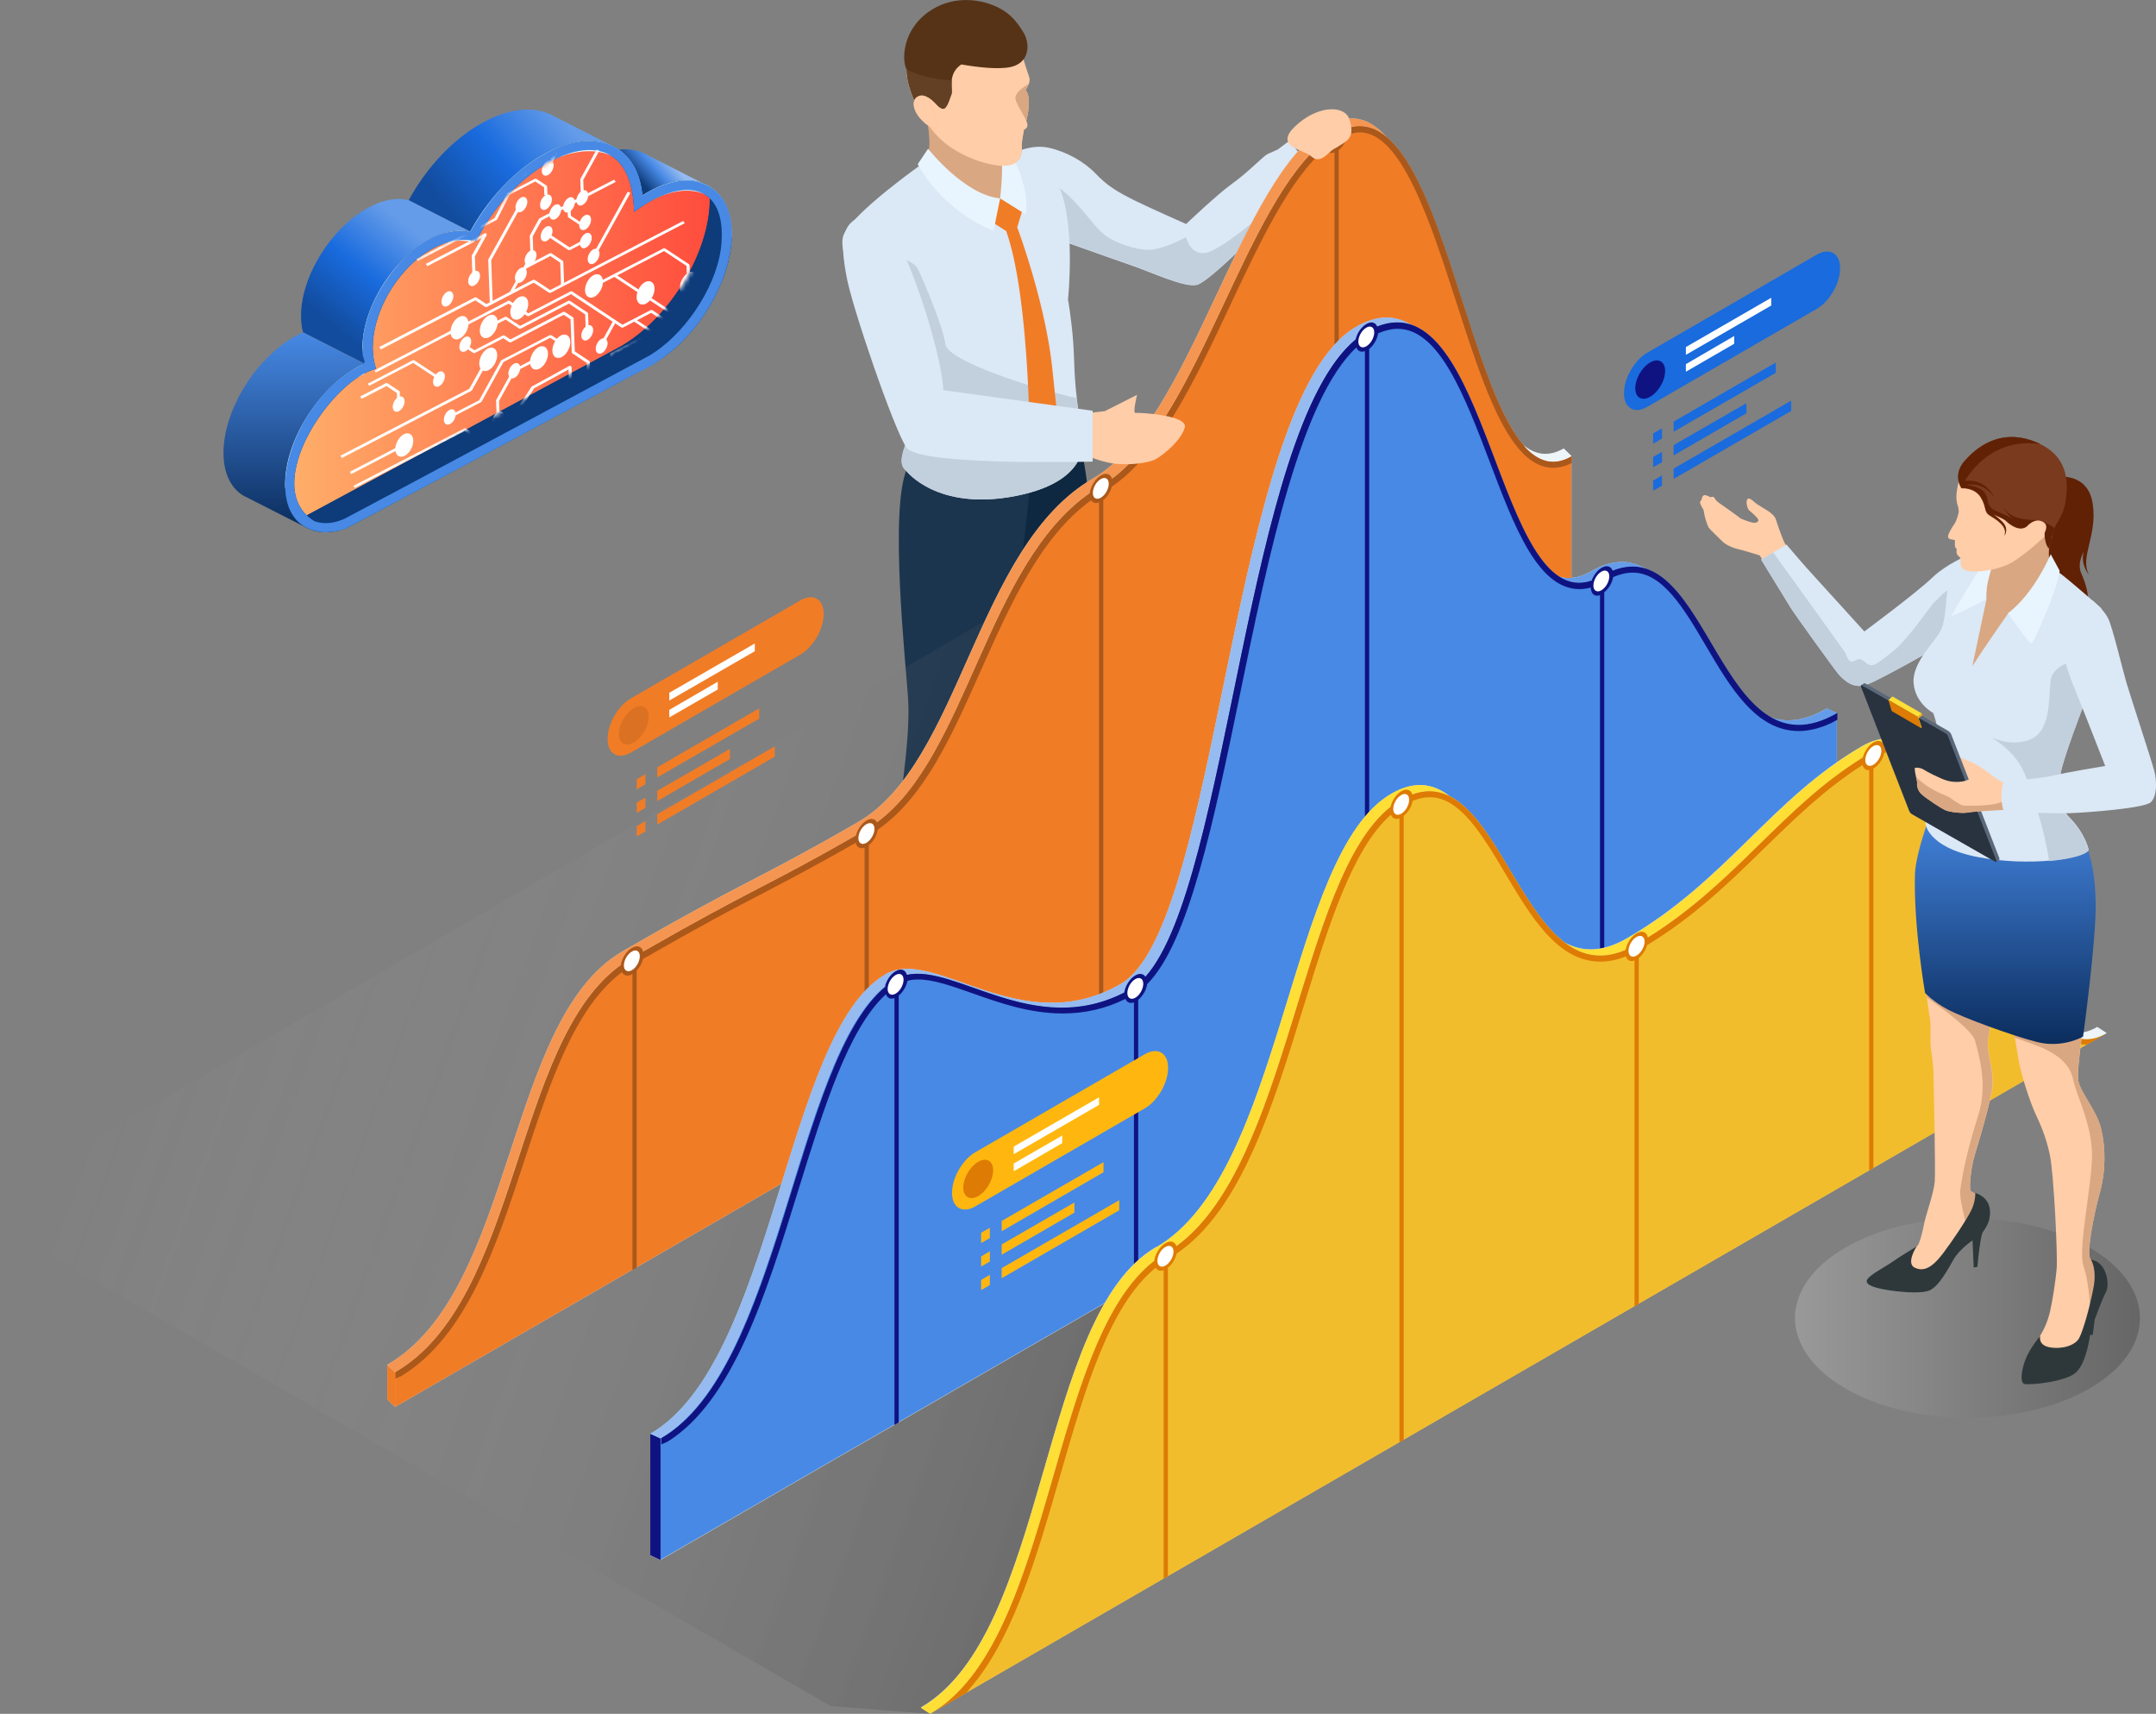 <svg xmlns="http://www.w3.org/2000/svg" width="492" height="391" fill="none" viewBox="0 0 492 391">
  <rect x="0" y="0" width="492" height="391" fill="#808080" stroke="none"/>
  <g clip-path="url(#a)">
    <path fill="#001135" d="M219.07 221.031s-.398 3.188.885 6.731c1.283 3.543 5.709 11.515 5.621 14.836-.089 3.321-1.505 5.801-4.559 6.156-2.39.265-9.648-1.993-12.126-7.795-2.434-5.757-.354-7.351-1.638-9.787-1.283-2.436-2.788-7.661-1.947-11.514.841-3.853 13.764 1.373 13.764 1.373Z"/>
    <path fill="#0B2D5D" d="M208.89 240.959c2.434 5.758 9.737 8.06 12.126 7.795 2.966-.31 4.382-2.657 4.559-5.802v.532c-.089 3.321-1.505 5.801-4.559 6.155-2.389.266-9.647-1.992-12.126-7.794-1.195-2.79-1.328-4.606-1.283-6.023 0 1.285.309 2.879 1.283 5.137Zm-1.637-9.787c.442.886.486 1.639.442 2.525 0-.178 0-.355-.044-.532l-.221 1.107-1.948-6.156-.132-2.878c.398 2.391 1.195 4.606 1.903 5.979v-.045Z"/>
    <path fill="#001135" d="m227.966 211.376 15.622-.708h.354s1.372 3.631 4.691 4.96c3.32 1.328 11.861 4.827 14.295 8.104 1.992 2.702-2.39 6.422-11.506 4.207-6.462-1.594-7.17-4.871-14.782-5.048-5.222-.089-9.427-1.949-10.312-2.923l1.682-8.592h-.044Z"/>
    <path fill="#0B2D5D" d="M236.595 222.935c7.612.133 8.32 3.454 14.782 5.049 7.081 1.727 11.329-.133 11.905-2.303.708 2.568-3.629 5.403-11.905 3.41-6.196-1.506-7.126-4.606-13.808-5.005l-.133.886s-8.365 0-11.153-2.391v-1.506l.399-.753c1.416 1.019 5.266 2.524 9.957 2.613h-.044Z"/>
    <path fill="#0F2841" d="M246.996 215.318s-3.983-16.519-1.239-35.075c1.903-12.754 6.461-52.168.973-78.076 0 0-3.231 5.492-12.215 8.991-8.939 3.498-10.798 10.495-10.798 10.495l1.505 24.313s3.806 11.382 3.319 18.246c-.443 6.909-1.682 8.503-1.903 20.371-.222 11.869.177 32.152.177 32.152s11.374 2.214 20.092-1.417h.089Z"/>
    <path fill="#1C354E" d="M204.687 189.101c1.416-11.648 3.054-21.966 2.523-29.982-.531-8.016-4.293-42.736-.266-52.124l28.059 4.428s-4.249 41.673-8.719 60.406c-4.47 18.733-6.284 55.933-6.284 55.933s-.354 4.473-5.798 4.739c-5.443.221-8.851-9.61-8.851-9.61s-2.08-22.187-.664-33.835v.045Z"/>
    <path fill="#DBE8F5" d="M294.306 31.974s3.143 4.872 5.71 6.599l-2.612 2.569s-.619 1.727-1.327 2.214c-.664.443-5.4 5.624-6.727 7.174-1.239 1.373-13.41 13.817-16.242 14.482-2.833.664-10.533-2.968-14.694-4.385-4.16-1.417-26.509-9.388-26.509-9.388l-.62-16.297s3.983-2.126 8.011-1.24c4.027.885 8.099 3.144 10.71 5.89 2.611 2.745 4.868 4.118 8.851 6.111 3.983 1.949 11.816 5.403 11.816 5.403s6.993-6.687 10.578-9.256c3.585-2.569 7.125-6.288 7.966-6.687.885-.399 2.39-1.063 2.39-1.063l2.699-2.037v-.089Z"/>
    <path fill="#C2CFDC" d="M237.259 40.522s3.143.797 6.772 4.295c3.629 3.499 5.753 6.953 7.922 8.68 2.168 1.772 6.904 3.499 10.179 3.499 3.274 0 8.497-2.879 8.497-2.879s1.15 4.872 5.399 3.322c4.204-1.55 17.791-12.578 19.65-16.873l-1.726.841.708-1.638-1.151-1.595 2.744 1.639 1.815-3.056c.664.709 1.328 1.329 1.947 1.727l-2.611 2.569s-.62 1.727-1.328 2.214c-.664.443-5.399 5.624-6.727 7.174-1.239 1.373-13.409 13.818-16.242 14.482-2.832.664-10.533-2.967-14.693-4.384-4.16-1.417-26.51-9.389-26.51-9.389l4.072-9.477 1.283-1.151Z"/>
    <path fill="#DBE8F5" d="M226.682 35.96s9.604 9.964.266 13.33c-5.754 2.081-16.818-11.69-16.818-11.69s-14.914 10.54-17.525 15.765c-2.612 5.226 9.161 24.225 9.161 24.225s6.682 12.843 6.461 17.67c-.221 4.783-4.293 9.831-1.46 12.09 0 0 6.992 9.433 25.27 5.757s14.915-14.349 14.915-14.349-.576-2.834-.886-5.137c-1.106-8.237-.796-10.894-1.194-15.987-.399-5.048-1.151-9.3-1.151-9.3s1.903-17.98-2.346-26.35c-4.293-8.37-7.037-7.839-7.037-7.839l-7.567 1.727-.089.089Z"/>
    <path fill="#D9A782" d="m211.458 26.616 18.898 9.255s4.824 6.998-1.638 10.54c-6.417 3.543-18.101-9.521-17.038-11.292 1.062-1.772-.266-8.503-.266-8.503h.044ZM231.594 37.2c-.443-4.916.398-7.44.398-7.44.044-.221.973 0 1.682-.221-.266 1.372-.531 3.011-.487 3.675 0 .797.133 2.923-1.593 3.986Z"/>
    <path fill="#C2CFDC" d="m197.029 69.307 4.426-11.47s6.815 1.063 8.01 3.543c1.195 2.48 5.665 12.843 6.285 17.183.531 3.809 19.96 10.053 29.917 12.267.089.842.222 1.772.354 2.79.31 2.303.885 5.137.885 5.137s3.408 10.718-14.914 14.349c-18.278 3.631-25.271-5.757-25.271-5.757-2.832-2.259 1.24-7.307 1.461-12.09.221-4.783-6.462-17.67-6.462-17.67s-2.345-3.72-4.646-8.282h-.045Z"/>
    <path fill="#F17C26" d="m225.842 50.353 2.39-5.093 5.001 2.967-1.107 3.632s6.417 17.006 8.011 32.24a2318.334 2318.334 0 0 0 1.726 16.164l-2.39 5.049-4.47-3.189s0-34.321-5.399-49.423l-3.762-2.391v.044Z"/>
    <path fill="#E8F5FF" d="M211.812 33.967s8.276 10.54 16.419 11.293l-1.505 7.44s-10.975-3.897-17.304-15.234l2.345-3.499h.045Z"/>
    <path fill="#E8F5FF" d="m234.117 48.936-5.887-3.676s.753-6.067.31-9.477l2.169-.664s4.248 6.731 3.408 13.817Z"/>
    <path fill="#FFCDA8" d="M212.255 4.694c3.983-2.79 10.4-2.657 14.959.31 4.558 2.967 5.842 6.643 6.284 8.282.443 1.638.974 3.055 1.372 4.34.443 1.24-.841 2.878-.841 2.878 1.461 1.772.443 6.023.177 7.042.177.398.266.708.266.974-.044.62-.354.93-.797 1.063-.265 1.373-.531 3.011-.487 3.676 0 1.018.222 4.428-3.761 4.561-3.984.133-9.781-2.081-13.454-4.916-3.674-2.834-7.568-8.591-8.807-14.393-1.195-5.801 1.062-10.982 5.045-13.772l.044-.045Z"/>
    <path fill="#D9A782" d="M234.162 27.502c-.576-1.329-1.992-3.41-2.39-4.74-.531-1.77 2.965-3.586 2.965-3.586a5.632 5.632 0 0 1-.708 1.284c1.46 1.771.442 6.023.177 7.041h-.044Z"/>
    <path fill="#563317" d="M211.723 2.834c6.152-4.473 13.543-2.878 17.393-.354 1.372.886 2.877 2.258 4.558 5.137 1.372 2.391 1.505 7.307-4.116 7.839-3.053.31-7.081-.222-10.179-.753-3.275 2.214-1.858 5.713-2.301 6.908-.443 1.196-.885 2.702-1.593 3.145-.443.265-1.328-.443-1.549-.709-.575-.62-4.382-4.871-4.514.487-.974-1.948-1.771-3.985-2.213-6.067a17.623 17.623 0 0 1-.31-2.568c-1.106-2.082-1.062-8.77 4.868-13.11l-.044.045Z"/>
    <path fill="#634024" d="M217.077 21.611c-.442 1.196-.885 2.702-1.593 3.145-.442.265-1.327-.443-1.549-.709-.575-.62-4.381-4.871-4.514.487-.974-1.948-1.77-3.985-2.213-6.067a17.762 17.762 0 0 1-.31-2.568c3.585 1.771 7.967 2.302 10.312 2.48-.133 1.372.133 2.568-.088 3.188l-.045.044Z"/>
    <path fill="#F2A983" d="M214.245 28.963c-.486.31-1.593.797-3.85-1.506s-2.257-4.517-1.195-5.27c1.062-.753 2.125-.354 2.7.487.575.842 2.301 6.289 2.301 6.289h.044Z"/>
    <path fill="#FFCDA8" d="M214.245 28.963c-.486.31-1.593.797-3.85-1.506s-2.257-4.517-1.195-5.27c1.062-.753 2.125-.354 2.7.487.575.842 2.301 6.289 2.301 6.289h.044Z"/>
    <path fill="url(#b)" d="m358.611 211.509-85.15-98.137s-.398.177-.575.31L4.381 269.834c-5.886 3.41-5.842 9.034.089 12.488l185.08 106.907L212.254 391s74.927-70.105 78.556-70.016l67.801-109.475Z" opacity=".2" style="mix-blend-mode:multiply"/>
    <path fill="#D4DBDF" d="M142.064 217.045c29.209-16.873 30.05-15.81 53.683-29.45 23.633-13.64 26.864-62.93 53.683-78.43 22.748-13.153 33.06-68.644 53.684-80.556 5.222-3.012 9.515-1.55 13.277 2.612 13.365 11.205 19.605 57.04 31.333 70.371 2.7 2.17 5.665 2.657 9.117.708l1.77 1.727v61.824L90.151 320.984l-1.77-1.727v-7.883c29.209-16.873 26.864-78.829 53.683-94.329Z"/>
    <path fill="#F17C26" d="M143.834 218.772c29.209-16.873 30.05-15.81 53.683-29.45 23.633-13.64 26.863-62.93 53.683-78.43 22.748-13.153 33.06-68.643 53.683-80.556 26.864-15.5 30.05 87.331 53.683 73.691v61.824L90.15 320.984v-7.883c29.21-16.873 26.864-78.829 53.684-94.329Z"/>
    <path fill="#F49651" d="M142.064 217.045c29.209-16.873 30.05-15.81 53.683-29.45 23.633-13.64 26.864-62.93 53.683-78.43 22.748-13.153 33.06-68.644 53.684-80.556 5.222-3.012 9.515-1.55 13.277 2.612-3.32-2.79-7.081-3.454-11.507-.885-20.624 11.913-30.935 67.403-53.683 80.556-26.864 15.5-30.051 64.79-53.683 78.43-23.633 13.64-24.474 12.577-53.684 29.45-26.863 15.5-24.474 77.456-53.683 94.329l-1.77-1.727c29.209-16.873 26.864-78.829 53.683-94.329Z"/>
    <path fill="#AB581B" d="M141.666 220.189c.222-1.55 1.284-3.233 2.567-3.941 1.239-.709 2.257-.31 2.523.886 25.492-14.615 27.837-14.615 48.549-26.483.354-1.373 1.284-2.79 2.434-3.455 1.063-.62 1.992-.398 2.39.443 20.58-15.101 25.005-58.679 48.55-75.109.177-1.55 1.239-3.321 2.567-4.074 1.194-.709 2.212-.31 2.522.797 20.181-14.924 30.449-63.151 48.771-77.234.354-1.373 1.283-2.79 2.434-3.455 1.195-.664 2.169-.354 2.478.709 24.607-7.971 28.325 87.996 51.205 74.799v1.594l-1.416.576c-.929.31-1.859.487-2.788.487-9.958 0-15.844-18.29-22.084-37.643-5.886-18.246-12.525-38.883-22.04-38.883-.885 0-1.859.221-2.788.576-.221 1.284-1.018 2.657-2.036 3.454v162.396l-.974.576V34.765c-.929.354-1.681 0-1.991-.93-8.143 6.864-14.782 20.902-21.73 35.65-7.834 16.695-15.932 33.922-27.085 41.54-.31 1.151-1.018 2.347-1.947 3.055v113.549l-.974.576V114.656c-.797.266-1.461.044-1.815-.531-11.595 8.414-18.455 23.825-25.137 38.794-6.639 14.924-12.923 29.052-23.545 36.359-.177 1.328-1.018 2.746-2.036 3.543v65.72l-.973.576v-65.721c-1.018.355-1.815-.088-2.036-1.107-9.294 5.315-14.87 8.193-20.668 11.249-6.86 3.543-13.941 7.263-27.837 15.234-.221.974-.753 1.904-1.461 2.657v67.758l-.973.575v-67.536c-1.062.62-1.948.399-2.39-.442-10.843 8.193-16.375 25.065-22.217 42.824-6.461 19.752-13.188 40.167-28.059 49.29l-1.416.62v-1.461c28.413-16.43 26.952-75.419 51.515-92.912l-.089.044Z"/>
    <path fill="#EEF5F9" d="m356.841 102.345 1.771 1.727c-4.16 2.435-7.701 1.151-10.887-2.392 2.699 2.17 5.664 2.657 9.116.709v-.044Z"/>
    <path fill="#F17C26" d="M90.151 313.101v7.883l-1.77-1.727v-7.839l1.77 1.683Z"/>
    <path fill="#fff" d="M303.113 32.594c0 1.152.841 1.639 1.815 1.063 1.018-.575 1.814-1.993 1.814-3.188 0-1.196-.841-1.639-1.814-1.063-1.018.576-1.815 1.993-1.815 3.188Zm-53.726 79.892c0 1.152.841 1.639 1.814 1.063 1.018-.576 1.815-1.993 1.815-3.189 0-1.195-.841-1.638-1.815-1.062-1.018.575-1.814 1.992-1.814 3.188Zm-53.506 78.74c0 1.152.841 1.639 1.814 1.063 1.018-.576 1.859-1.993 1.859-3.188 0-1.196-.841-1.639-1.859-1.063-1.018.575-1.814 1.993-1.814 3.188Zm-53.508 29.052c0 1.151.841 1.638 1.815 1.063 1.017-.576 1.814-1.993 1.814-3.189s-.841-1.638-1.814-1.063c-1.018.576-1.815 1.993-1.815 3.189Z"/>
    <path fill="#D4DBDF" d="M202.076 222.271c11.152-6.466 30.935 15.367 53.683 2.214s24.916-133.256 53.683-149.908c4.913-2.834 8.984-2.657 12.48-.531 15.8 5.226 20.713 49.113 33.857 57.527 2.213.62 4.647.31 7.346-1.24 4.957-2.878 8.984-2.613 12.481-.531 11.329 3.808 16.861 27.147 28.368 33.834 3.629 1.285 7.789.93 12.879-1.993l2.301 1.063v38.13l-268.46 155.09-2.301-1.063V327.14c28.368-16.386 30.669-91.539 53.683-104.825v-.044Z"/>
    <path fill="#4789E5" d="M204.421 223.334c11.152-6.466 30.935 15.367 53.683 2.214S283.02 92.292 311.787 75.64c28.767-16.607 29.21 69.839 53.683 55.712 24.474-14.127 25.758 47.43 53.684 31.266v38.13L150.693 355.837v-27.723c28.369-16.386 30.67-91.539 53.684-104.825l.044.045Z"/>
    <path fill="#659CE9" d="M365.516 131.396c-3.984 2.303-7.303 1.949-10.268-.221.177.133.398.265.575.398 2.213.62 4.647.31 7.347-1.24 4.957-2.878 8.984-2.613 12.48-.531-2.921-.974-6.24-.664-10.179 1.594h.045Zm38.502 32.24c3.629 1.284 7.789.93 12.878-1.993l2.302 1.063c-6.196 3.587-11.065 3.322-15.18.93Z"/>
    <path fill="#0F1381" d="M150.738 328.158v27.767l-2.345-1.107v-27.723l2.345 1.063Z"/>
    <path fill="#95BBF0" d="M202.076 222.271c11.152-6.466 30.935 15.367 53.683 2.214s24.916-133.256 53.683-149.908c4.913-2.834 8.984-2.657 12.48-.531-2.965-.974-6.284-.62-10.179 1.594-28.766 16.607-30.935 136.755-53.683 149.908-22.748 13.153-42.53-8.68-53.683-2.214-23.013 13.285-25.359 88.438-53.683 104.824l-2.301-1.063c28.368-16.385 30.669-91.539 53.683-104.824Z"/>
    <path fill="#0F1381" d="M201.944 225.061c.354-1.417 1.283-2.835 2.478-3.499 1.195-.708 2.213-.31 2.523.842 11.197-2.48 29.121 14.525 49.611 4.03.222-1.506 1.284-3.189 2.523-3.898 1.018-.575 1.859-.398 2.301.31 19.163-21.434 22.881-124.62 47.974-145.39.31-1.417 1.284-2.879 2.479-3.543 1.106-.664 2.08-.354 2.434.576 25.492-10.142 27.395 65.277 48.948 57.97.442-1.196 1.283-2.347 2.301-2.923 1.151-.664 2.124-.354 2.478.664 22.173-8.857 24.297 48.051 51.294 32.462v1.55l-1.417.753c-2.566 1.196-5.045 1.816-7.39 1.816-9.737 0-15.579-9.876-21.199-19.442-5.045-8.591-9.869-16.696-16.685-16.696-1.416 0-2.921.355-4.47 1.019-.221 1.284-1.018 2.657-2.036 3.454v96.366l-.973.576V135.78c-1.195.443-2.08-.265-2.08-1.727-.886.222-1.726.355-2.567.355-9.515 0-14.87-14.128-20.535-29.096-5.665-14.88-11.507-30.292-20.978-30.292-1.416 0-2.877.355-4.47 1.019-.177 1.328-1.018 2.745-2.036 3.587V262.57l-.973.576V80.113c-.93.31-1.638 0-1.948-.841-12.701 11.824-20.003 47.253-26.509 78.829-6.019 29.184-11.728 56.907-21.243 66.428-.177 1.329-1.018 2.746-2.036 3.587v64.835l-.974.576v-64.835c-.885.31-1.637 0-1.947-.797-4.558 2.259-9.25 3.321-14.339 3.321-7.568 0-14.472-2.435-20.579-4.605-4.78-1.683-8.896-3.145-12.392-3.145-.885 0-1.682.089-2.434.31-.222 1.24-1.018 2.569-1.992 3.366v97.385l-.974.576v-97.385c-.929.31-1.637 0-1.947-.886-8.586 7.883-14.118 25.775-19.96 44.596-7.346 23.737-14.958 48.227-29.873 57.483l-1.416.62v-1.417c27.306-15.766 30.493-86.047 51.249-103.098l-.221.045Z"/>
    <path fill="#fff" d="M202.562 225.637c0 1.151.841 1.638 1.815 1.062 1.018-.575 1.815-1.992 1.815-3.188 0-1.196-.841-1.639-1.815-1.063-1.018.576-1.815 1.993-1.815 3.189Zm161.049-92.027c0 1.152.841 1.639 1.815 1.063 1.018-.575 1.814-1.993 1.814-3.188 0-1.196-.841-1.639-1.814-1.063-1.018.576-1.815 1.993-1.815 3.188Zm-53.638-55.667c0 1.151.841 1.639 1.814 1.063 1.018-.576 1.815-1.993 1.815-3.189 0-1.195-.841-1.638-1.815-1.063-1.018.576-1.814 1.993-1.814 3.189Zm-52.709 148.623c0 1.152.841 1.639 1.814 1.063 1.018-.575 1.815-1.993 1.815-3.188 0-1.196-.841-1.639-1.815-1.063-1.018.576-1.814 1.993-1.814 3.188Z"/>
    <path fill="#D4DBDF" d="M263.814 284.581c29.209-16.873 30.05-89.812 53.683-103.496 5.355-3.1 9.648-2.303 13.41.62 10.002 5.181 16.021 25.686 26.2 33.347 3.939 2.126 8.497 2.259 14.118-.974 22.748-13.153 33.059-31.93 53.683-43.843 4.647-2.702 8.63-2.082 12.082.62 14.826 7.44 21.022 53.586 33.812 64.037 2.345 1.107 4.912 1.063 7.789-.62l2.124 1.373-268.46 155.266-2.124-1.373c29.209-16.872 26.864-89.546 53.683-105.046v.089Z"/>
    <path fill="#F2BD2C" d="M265.938 285.954c29.21-16.873 30.051-89.812 53.684-103.496 23.633-13.64 26.863 48.537 53.683 33.037 22.748-13.153 33.059-31.93 53.683-43.843 26.864-15.5 30.05 77.722 53.683 64.082L212.211 391c29.209-16.873 26.864-89.546 53.683-105.046h.044Z"/>
    <path fill="#FFDE36" d="M427.032 171.652c-20.624 11.913-30.936 30.69-53.684 43.843-8.541 4.916-14.648 1.993-19.827-3.809 1.151 1.285 2.346 2.436 3.63 3.41 3.938 2.126 8.497 2.259 14.117-.974 22.748-13.153 33.06-31.93 53.684-43.843 4.646-2.701 8.63-2.081 12.082.62-2.921-1.461-6.241-1.417-9.958.709l-.044.044ZM263.814 284.581c29.209-16.873 30.05-89.812 53.683-103.496 5.355-3.1 9.648-2.303 13.41.62-3.231-1.683-6.904-1.772-11.285.753-23.633 13.64-24.474 86.623-53.684 103.496-26.863 15.5-24.474 88.173-53.683 105.046l-2.124-1.373c29.209-16.873 26.864-89.546 53.683-105.046Z"/>
    <path fill="#EEF5F9" d="M469.74 234.006c.354.355.708.665 1.062.975 2.346 1.107 4.913 1.063 7.79-.62l2.124 1.373c-4.249 2.435-7.789 1.461-10.976-1.728Z"/>
    <path fill="#DE7B04" d="M263.416 287.637c.177-1.55 1.239-3.278 2.567-4.03 1.15-.665 2.124-.355 2.478.708 25.846-18.777 28.147-83.789 48.859-100.219.31-1.417 1.284-2.923 2.479-3.587 1.195-.664 2.168-.354 2.478.753 20.624-7.529 25.005 45.57 48.682 35.473.266-1.506 1.284-3.1 2.523-3.809 1.283-.752 2.345-.265 2.567.975 20.225-12.578 30.537-29.628 49.036-41.053.354-1.373 1.283-2.79 2.434-3.455 1.284-.753 2.301-.265 2.567.975 24.12-7.13 27.97 78.518 50.674 65.366l-4.559 2.612-2.478-.221c-8.32-2.436-13.631-17.227-19.252-32.816-6.063-16.74-12.303-34.056-21.597-34.056-.929 0-1.903.178-2.877.532-.309 1.417-1.283 2.878-2.478 3.543v91.14l-.974.576v-91.362c-.752.089-1.327-.354-1.504-1.151-8.542 5.447-15.313 12.045-22.438 18.998-7.79 7.617-15.844 15.5-26.731 22.099-.31 1.107-1.018 2.214-1.903 2.923v78.961l-.974.576v-78.962c-.929.355-1.682 0-1.947-.93-1.992.798-3.983 1.196-5.842 1.196-9.737 0-15.844-10.23-21.73-20.15-5.311-8.946-10.356-17.36-17.216-17.36-1.239 0-2.523.266-3.894.841-.222 1.285-1.018 2.613-2.036 3.41v142.38l-.974.575V186.709c-.929.31-1.637 0-1.947-.841-8.852 7.838-14.295 25.464-20.004 44.02-6.993 22.719-14.251 46.234-28.9 56.11-.265 1.24-1.018 2.48-1.991 3.233v70.37l-.974.576v-70.37c-.797.265-1.46.044-1.814-.576-10.622 8.636-16.11 27.634-21.863 47.652-4.957 17.182-10.046 34.808-18.853 46.278l-2.479 3.056-8.187 4.739c28.235-16.342 26.952-84.852 51.16-103.364l-.088.045Z"/>
    <path fill="#fff" d="M317.939 184.583c0 1.152.841 1.639 1.815 1.063 1.018-.575 1.815-1.993 1.815-3.188 0-1.196-.841-1.639-1.815-1.063-1.018.576-1.815 1.993-1.815 3.188Zm53.684 32.373c0 1.152.841 1.639 1.815 1.063 1.017-.575 1.858-1.993 1.858-3.188 0-1.196-.841-1.639-1.858-1.063-1.018.576-1.815 1.993-1.815 3.188Zm54.037-43.533c0 1.152.841 1.639 1.815 1.063 1.018-.575 1.858-1.993 1.858-3.188 0-1.196-.84-1.639-1.858-1.063-1.018.575-1.815 1.993-1.815 3.188ZM264.123 287.681c0 1.151.841 1.639 1.815 1.063 1.017-.576 1.858-1.993 1.858-3.189 0-1.195-.841-1.638-1.858-1.063-1.018.576-1.815 1.993-1.815 3.189Z"/>
    <path fill="#FFCDA8" d="m248.368 94.24 3.762-.443 7.347-3.72s-1.018 4.208-.398 4.119c.619-.089 12.126.443 11.285 3.366-.885 2.923-4.514 5.934-6.506 7.13-1.195.708-4.779 1.461-8.94 1.151-2.832-.221-6.373-1.638-6.373-1.638l-.221-10.009.044.044Z"/>
    <path fill="#DBE8F5" d="M198.579 48.936c5.267-.753 11.551 17.98 14.118 27.147 2.567 9.167 2.567 12.932 2.567 12.932l34.077 4.694v11.603s-39.654 1.063-42.486-3.189c-2.877-4.207-12.436-32.107-13.675-39.016-1.461-7.971-1.549-13.153 5.399-14.171Z"/>
    <path fill="#FFCDA8" d="M307.76 26.793s1.239 2.834.265 4.473c-.973 1.638-3.186 2.081-4.691 3.543-1.505 1.461-2.7 2.17-4.249.753-1.549-1.418-8.497-2.082-3.496-6.776 4.957-4.695 10.799-4.783 12.171-1.993Z"/>
    <path fill="url(#c)" d="M476.819 284.625c15.357 8.902 15.357 23.295 0 32.152-15.357 8.901-40.317 8.901-55.674 0-15.357-8.902-15.357-23.295 0-32.152 15.357-8.901 40.317-8.901 55.674 0Z" opacity=".2" style="mix-blend-mode:multiply"/>
    <path fill="#612104" d="M469.386 108.81s7.125-1.195 8.187 6.2c1.062 7.352-3.009 12.046-.885 16.076 0 0-1.992-2.214-1.195-5.181 0 0-1.549 2.568-.575 4.827.973 2.258 2.655 6.377.575 9.92s-12.746-2.923-12.746-2.923l-2.788-20.991 9.382-7.928h.045Z"/>
    <path fill="#FFCDA8" d="M398.619 114.258c-.177.487.133 1.815.576 2.214.486.398 2.035 1.727 2.08 2.17 0 .443-.576.753-1.372.576-.797-.133-2.611-.886-2.611-.886s-2.434-1.816-3.408-2.48c-.974-.664-1.947-1.329-2.213-1.639-.265-.31-.575-.974-.797-.885-.221.088-.619.088-.619.088s-1.151-.708-1.549-.354c-.398.354-.398.974-.398.974s-.487.31-.31.842c.177.531.752 1.461.752 1.461s.133.753.221 1.196c.089.487.62 2.303.93 2.79.31.487 2.301 2.347 3.186 3.233.885.885 2.788 1.594 3.541 1.727.752.133 4.912 1.417 4.912 1.417l6.683 10.23 5.399-5.403s-5.399-6.023-6.151-7.263c-.753-1.24-1.948-4.96-2.213-5.757-.266-.797-1.018-1.373-1.682-1.86-.708-.487-2.478-1.461-3.098-1.993-.575-.487-1.549-1.506-1.859-.487v.089Z"/>
    <path fill="#DBE8F5" d="m407.692 124.222-5.797 3.454s5.532 9.034 6.771 11.027c1.239 1.949 9.958 13.995 10.798 15.013.886.974 3.187 3.632 6.418 2.524 3.186-1.107 17.304-9.211 17.304-9.211l5.443-11.559.354-8.724s-4.735 1.86-8.098 5.093c-3.32 3.233-15.446 12.223-15.446 12.223s-9.869-10.894-11.507-12.666c-1.681-1.771-6.24-7.13-6.24-7.13v-.044Z"/>
    <path fill="#C2CFDC" d="M441.371 137.419c-.885.93-6.107 8.636-9.471 11.249-3.363 2.613-4.558 3.853-6.018 2.613-1.417-1.24-1.638-1.019-2.833-.443-1.195.575-1.77-1.373-1.859-1.727-.088-.266-12.745-17.803-16.552-23.073l-2.743 1.638s5.532 9.034 6.771 11.027c1.239 1.949 9.958 13.995 10.798 15.013.886.975 3.187 3.632 6.418 2.525 3.186-1.108 17.304-9.212 17.304-9.212l4.116-8.724c-2.39-.709.752-7.972-5.931-.842v-.044Z"/>
    <path fill="#D9A782" d="M467.969 129.846s-1.106-4.118.266-7.307-16.464 4.251-16.464 4.251-8.099 29.761-1.858 29.185c6.24-.532 18.012-23.915 18.012-26.129h.044Z"/>
    <path fill="#FFCDA8" d="M436.415 291.445c-2.08-.708-1.726-2.568-1.151-4.03.576-1.461 1.726-2.524 2.257-3.144.576-.576 1.284-3.543 1.594-5.226.309-1.683 2.212-6.953 2.389-9.433.222-2.48-.221-20.725-.265-24.268-.044-3.499-.708-5.669-.708-7.617v-4.34s-2.611-18.335-3.275-24.446c-.664-6.067 1.327-17.759 4.027-22.719 2.744-4.96 14.782 9.964 15.49 14.614.708 4.65 1.549 7.44.974 10.806-.576 3.322-3.585 22.232-4.028 25.42-.487 3.233 1.593 7.307.885 11.515-.708 4.163-3.053 11.913-3.983 15.013-.973 3.1-1.239 7.75-.929 8.104.31.354 2.345.93 2.257 2.701-.089 1.772-5.444 9.477-6.993 11.515-1.549 2.081-4.868 6.731-8.541 5.491v.044Z"/>
    <path fill="#D9A782" d="M441.328 186.266c-2.744 4.96-4.691 16.608-4.027 22.719.398 3.853 1.637 12.71 2.434 18.6 2.655 1.86 10.311 7.352 10.975 9.832.797 3.011 3.01 10.052.708 17.138-2.301 7.086-3.496 12.799-4.027 16.519-.398 2.878 1.062 6.067 1.328 9.388 1.637-2.524 3.142-5.092 3.186-6.022.089-1.772-1.947-2.348-2.257-2.702-.31-.354 0-5.004.929-8.104.974-3.1 3.275-10.85 3.984-15.013.708-4.163-1.372-8.282-.886-11.514.487-3.233 3.452-22.099 4.028-25.421.575-3.321-.222-6.155-.974-10.805-.708-4.65-12.746-19.53-15.49-14.615h.089Z"/>
    <path fill="#FFCDA8" d="M466.596 310.134s-2.124-3.72-1.15-5.226c.973-1.505 1.814-3.366 2.345-5.58.531-2.214 1.328-7.174 1.549-10.053.222-2.834-.619-21.08-1.549-25.73-.973-4.65-2.434-7.528-3.452-9.787-1.018-2.259-3.142-8.414-3.761-12.311-.576-3.942-4.957-27.413-5.355-33.303-.399-5.89 11.683-11.603 14.471-12.09 2.789-.488 6.329-1.728 6.329-1.728s2.921 5.005 1.682 19.619c-1.239 14.614-4.028 29.716-3.408 32.727.664 2.967 4.116 6.555 5.178 10.895 1.062 4.34 1.062 9.698-.31 14.614s-3.186 14.127-2.036 15.234c1.151 1.152 2.7 6.289 2.081 7.75-.62 1.462-4.338 11.736-5.621 13.596-1.283 1.86-6.993 1.373-6.993 1.373Z"/>
    <path fill="#D9A782" d="M479.21 295.121c.619-1.417-.93-6.599-2.081-7.75-1.15-1.151.664-10.319 2.036-15.234 1.372-4.916 1.372-10.275.31-14.615s-4.514-7.927-5.178-10.894c-.664-2.967 2.124-18.113 3.408-32.727 1.239-14.615-1.682-19.619-1.682-19.619s-3.496 1.24-6.329 1.727c-2.788.487-14.87 6.2-14.471 12.09.309 4.65 3.142 20.372 4.558 28.653 2.08.709 6.24 2.17 7.479 2.879 1.682.974 4.957 2.613 5.842 6.687.885 4.074 4.293 10.23 4.293 17.227s-3.275 21.435-1.947 25.287c.929 2.658 1.549 7.219 1.504 11.825 1.018-2.613 1.859-4.96 2.169-5.58l.089.044Z"/>
    <path fill="url(#d)" d="M439.247 226.478s1.859 2.037 5.178 3.809c3.364 1.815 14.517 5.934 20.403 7.44 5.886 1.505 10.533-1.24 10.533-1.24s3.009-21.966 2.876-30.425c-.177-11.337-3.009-14.703-3.85-16.341-.796-1.639-13.1-2.436-17.614-2.835-4.514-.398-14.029-4.118-14.693-4.162-.664-.045-4.957 11.647-5.09 16.784-.309 12.001 2.302 26.97 2.302 26.97h-.045Z"/>
    <path fill="#2E383B" d="M450.754 272.181s2.965.708 3.319 3.676c.354 2.967-1.239 4.605-1.637 5.314-.443.753-1.018 5.713-1.195 7.839l-.841.177-.266-6.2s-2.921 1.948-4.292 4.295c-1.372 2.392-3.497 6.378-5.665 7.175-2.125.797-7.303.221-9.648-.177-2.346-.399-4.824-1.019-4.514-2.17.354-1.152 4.115-3.012 5.93-4.296 1.815-1.284 5.399-3.41 5.399-3.41s-2.434 3.808-.442 4.783c1.991.974 3.894.177 6.461-3.189 2.523-3.366 5.311-7.573 6.417-9.743 1.107-2.214.974-4.074.974-4.074Zm26.421 15.234s1.417 2.126.532 6.51c-.841 4.429-2.346 9.655-3.231 11.337-.885 1.683-3.851 2.613-6.683 2.126-2.832-.487-2.213-2.613-2.213-2.613s-2.478 2.923-3.407 5.492c-.93 2.524-1.24 5.226-.178 5.491 1.063.266 9.56-.443 11.861-2.745 2.346-2.303 3.098-8.459 3.098-8.459h.62l.442-3.499s1.594-4.428 2.567-6.288c.974-1.86.044-6.997-3.408-7.352Z"/>
    <path fill="#DBE8F5" d="M453.851 127.145s-3.231-.93-6.196.265c0 0-2.523 3.632-3.054 5.846-.531 2.214-.443 8.105-1.726 10.585-1.239 2.524-6.55 7.262-6.196 11.957.354 4.694 4.47 6.864 4.47 6.864s3.54 9.256.487 15.81c-1.505 3.233-2.257 9.344-2.257 9.344s.354 5.536 12.126 7.75c11.772 2.215 23.987.355 25.138-1.682 0 0-.664-3.72-4.692-7.706-1.637-1.639-1.548-6.2-1.814-8.68-.221-2.48 5.665-17.405 7.302-21.7 1.594-4.296 2.08-17.006 2.08-17.006s-6.24-5.624-10.223-8.636c0 0-7.833 9.699-10.976 9.699 0 0-5.753 8.193-8.231 12.134l3.23-15.279s-.088-8.015.664-9.61l-.132.045Z"/>
    <path fill="#C2CFDC" d="m478.591 149.952-3.009.354s-7.258.664-7.657 5.137c-.398 4.473-.044 11.47-4.647 13.286-4.602 1.816-9.161-.664-9.161-.664s5.134 2.746 7.435 7.44c1.771 3.543 5.09 13.994 6.063 20.947 4.869-.443 8.365-1.417 8.985-2.436 0 0-.664-3.72-4.692-7.705-1.637-1.639-1.549-6.2-1.814-8.68-.221-2.48 5.665-17.405 7.302-21.701.487-1.372.885-3.542 1.195-5.89v-.088Z"/>
    <path fill="#E8F5FF" d="M454.603 129.226s-1.549 4.473-1.416 7.529c0 0-7.789 4.118-7.833 3.72 0-.399 6.904-11.515 6.904-11.515l2.345.266Zm13.366-2.79s-3.629 8.813-9.737 13.463c0 0 4.692 6.909 5.311 6.909.62 0 6.285-13.286 6.462-16.608l-2.036-3.764Z"/>
    <path fill="#FFCDA8" d="M446.991 116.693c-.044.576-.531 2.259-1.106 3.012-.575.753-1.505 2.48-1.328 2.834.133.354.177.487 1.549.664v1.019c0 .354 0 .797.443 1.018 0 0-.222.798.088 1.285.354.487.576.575.576.575s.309.62.221 1.329c-.089.709.31 1.771 2.478 1.949 2.169.177 6.816-.488 9.692-2.348 2.877-1.86 7.613-5.89 9.25-8.193 1.638-2.347 2.832-5.978 2.169-10.318-.62-4.34-3.895-7.706-9.029-8.547-5.133-.842-9.913 2.303-12.215 4.251-2.301 1.949-2.92 4.739-3.23 6.864-.354 2.126.31 3.543.31 3.543l.132 1.019v.044Z"/>
    <path fill="#7A3A1D" d="M447.566 111.423s2.921-.265 4.381 1.993c1.417 2.259.709 3.366 2.08 4.207 1.372.842 4.205 2.48 3.364 4.606 0 0 .752-.974.133-2.214-.576-1.24-2.833-2.657-2.833-2.657s2.479.93 3.054 1.505c.575.576 3.01 2.657 4.78 1.24l4.027 1.373s0 2.834 1.018 3.676c0 0 .841-3.897 1.593-5.403.797-1.461 2.036-2.79 2.39-6.864.354-4.075-.088-9.832-8.276-12.489-8.232-2.657-13.41 3.056-14.914 4.694-1.505 1.639-2.169 3.986-.797 6.245v.088Z"/>
    <path fill="#612104" d="M464.96 118.73c-.62-.088-2.921-.088-4.824-.708-1.903-.576-2.966-2.214-2.966-2.214.31.841 2.479 2.967 2.479 2.967-.797-.842-2.213-1.329-4.337-2.303-2.125-.974-1.328-2.524-2.39-4.074-1.107-1.55-4.16-1.728-4.16-1.728 3.806-.93 6.373 2.79 6.373 2.79s-1.948-4.384-6.772-3.72c1.948-3.188 7.303-9.875 17.26-8.414a15.635 15.635 0 0 0-2.301-.93c-8.232-2.657-13.41 3.056-14.914 4.694-1.505 1.639-2.169 3.986-.797 6.245 0 0 2.921-.266 4.381 1.993 1.417 2.258.708 3.365 2.08 4.207 1.372.841 4.205 2.48 3.364 4.605 0 0 .752-.974.133-2.214-.576-1.24-2.833-2.657-2.833-2.657s2.479.93 3.054 1.506c.575.575 3.009 2.657 4.78 1.24l4.027 1.373s0 2.834 1.018 3.675c0 0 .575-2.834 1.239-4.605-1.283-.886-3.408-1.816-3.894-1.86v.132Z"/>
    <path fill="#FFCDA8" d="M462.259 120.546c.398-.841 1.991-2.126 3.363-1.727 1.372.399 1.771 1.373.797 3.056-.974 1.683-2.655 2.834-3.895 2.923-1.194.088-1.681-1.373-.265-4.252Zm-5.84 59.033s-1.505-2.258-1.77-2.568c-.31-.31-3.01-2.392-4.824-3.145-1.815-.753-4.382-1.904-5.311-1.904-.93 0-1.372.797-1.062 1.373.354.62 4.027 1.904 4.779 2.391.753.532 1.018 1.993.443 3.012-.62 1.018 6.019 2.125 6.019 2.125l1.814-1.328-.088.044Z"/>
    <path fill="#5B6879" d="m456.286 195.876-11.02-28.343c-.088-.265-.398-.575-.619-.752l-18.986-10.85s-.177-.089-.266-.045l-.752.487s-.045.133 0 .266l11.02 28.343c.088.266.398.576.619.753l18.986 10.85s.222.089.266.044l.708-.487s.088-.133 0-.266h.044Z"/>
    <path fill="#29333F" d="M455.579 196.364c.088.265 0 .354-.266.221l-18.986-10.85c-.266-.133-.531-.487-.62-.753l-11.02-28.343c-.088-.266 0-.354.266-.221l18.986 10.85c.266.133.531.487.62.753l11.02 28.343Z"/>
    <path fill="#FFDE36" d="m431.857 158.898-.929.797 6.682 3.853.93-.797-6.683-3.853Z"/>
    <path fill="#DE7B04" d="m437.61 163.548.753 2.568-6.683-3.897-.752-2.524 6.682 3.853Z"/>
    <path fill="#FFB710" d="m437.831 163.858.796-.665-.044-.442-.974.797.753 2.568.177-.177-.708-2.081Z"/>
    <path fill="#FFCDA8" d="M437.034 175.151s1.151-.089 1.903.398c.752.532 3.806 2.037 5.045 2.436 1.239.443 2.744.487 3.806.31 1.062-.177 2.7-.974 2.833-1.019.177 0 3.983-.354 3.983-.354s1.814 1.461 2.478 1.55c.664.089 6.948-.133 10.356-.93 3.408-.797 10.002-2.613 14.295-2.126 0 0 5.93 3.809 5.576 8.016 0 0-11.241 1.417-17.614 1.417-6.373 0-10.489-.177-12.834-.088-2.346.088-7.037.398-7.922.62-.929.221-3.806-.089-4.868-.488-1.062-.442-4.514-2.745-5.532-3.675-1.018-.93-1.062-2.17-1.018-2.525.088-.354-.841-3.188-.487-3.542Z"/>
    <path fill="#D9A782" d="M448.939 185.425c.929-.222 5.621-.532 7.922-.62 2.345-.089 6.461.088 12.834.088 6.373 0 17.614-1.417 17.614-1.417.089-.974-.177-1.948-.664-2.878-7.169 1.018-25.801 2.303-27.35 2.081-1.726-.221-1.239-.088-3.364.576-2.124.664-7.346.62-7.921.531-.532-.088-2.479-1.328-2.789-1.638-.309-.355-2.345-.975-4.558-2.259-1.549-.886-2.832-2.037-3.452-2.701.177.708.31 1.328.265 1.505-.088.355 0 1.595 1.018 2.525 1.018.93 4.515 3.277 5.532 3.675 1.063.443 3.939.709 4.869.488l.044.044Z"/>
    <path fill="#DBE8F5" d="M457.26 178.162s-.531 1.284-.531 3.454.531 3.543.531 3.543 11.551.532 15.268.354c3.718-.132 16.818-1.107 18.278-2.48 1.461-1.372 1.416-4.782.797-7.174-.62-2.391-5.532-17.316-6.373-20.194-.841-2.834-3.142-12.577-4.16-14.615-1.018-2.037-3.629-4.118-3.629-4.118s-4.426 2.878-6.108 6.731c-1.726 3.853.93 10.673 1.947 13.065 1.018 2.391 7.126 18.024 7.126 18.024s-9.161 1.506-11.772 2.17c-2.612.664-9.604 1.24-11.419 1.24h.045Z"/>
    <path fill="#FFB710" d="M265.009 240.162c-.974-.575-2.302-.487-3.762.355l-38.68 22.364c-1.461.841-2.789 2.303-3.762 3.986-.974 1.682-1.549 3.542-1.549 5.27 0 1.727.575 2.878 1.549 3.454.973.576 2.301.487 3.762-.354l38.68-22.365c1.46-.841 2.788-2.303 3.762-3.985.973-1.683 1.549-3.543 1.549-5.27 0-1.728-.576-2.879-1.549-3.455Zm-39.123 42.293-1.991 1.152v-2.348l1.991-1.151v2.347Zm25.935-15.013-23.235 13.463v-2.347l23.235-13.419v2.303Zm-25.935 20.372-1.991 1.151v-2.303l1.991-1.195v2.347Zm19.296-11.16-16.596 9.61v-2.347l16.596-9.566v2.303Zm-19.296 16.518-1.991 1.152v-2.303l1.991-1.196v2.347Zm29.519-17.05-26.819 15.5v-2.302l26.819-15.501v2.303Z"/>
    <path fill="#fff" d="m250.803 252.075-19.473 11.249v-1.727l19.473-11.249v1.727Zm-8.409 8.724-11.064 6.422v-1.772l11.064-6.377v1.727Z"/>
    <path fill="#DE7B04" d="M226.638 266.999c0 2.17-1.505 4.783-3.408 5.89-1.859 1.063-3.408.222-3.408-1.948s1.505-4.783 3.408-5.89c1.859-1.063 3.408-.222 3.408 1.948Z"/>
    <path fill="#F17C26" d="M186.409 136.622c-.974-.576-2.301-.487-3.762.354l-38.68 22.364c-1.46.842-2.788 2.303-3.762 3.986-.973 1.683-1.549 3.543-1.549 5.27 0 1.727.576 2.879 1.549 3.455.974.575 2.302.487 3.762-.355l38.68-22.364c1.461-.842 2.788-2.303 3.762-3.986.974-1.683 1.549-3.543 1.549-5.27 0-1.727-.575-2.878-1.549-3.454Zm-39.123 42.293-1.991 1.196v-2.348l1.991-1.151v2.303Zm25.979-14.969-23.279 13.419v-2.303l23.279-13.463v2.347Zm-25.979 20.372-1.991 1.151v-2.347l1.991-1.151v2.347Zm19.297-11.16-16.597 9.61v-2.347l16.597-9.566v2.303Zm-19.297 16.518-1.991 1.152v-2.303l1.991-1.196v2.347Zm29.52-17.05-26.82 15.5v-2.347l26.82-15.5v2.347Z"/>
    <path fill="#fff" d="m172.248 148.579-19.518 11.249v-1.772l19.518-11.248v1.771Zm-8.453 8.724-11.065 6.378v-1.728l11.065-6.421v1.771Z"/>
    <path fill="#DB7123" d="M148.038 163.503c0 2.17-1.505 4.783-3.408 5.89-1.903 1.107-3.407.222-3.407-1.948s1.504-4.783 3.407-5.89c1.859-1.063 3.408-.222 3.408 1.948Z"/>
    <path fill="#196BDE" d="M418.356 57.749c-.973-.576-2.301-.487-3.761.354l-38.681 22.364c-1.46.842-2.788 2.303-3.762 3.986-.973 1.683-1.548 3.543-1.548 5.27 0 1.727.575 2.879 1.548 3.454.974.576 2.302.488 3.762-.354l38.681-22.364c1.46-.842 2.788-2.303 3.761-3.986.974-1.683 1.549-3.543 1.549-5.27 0-1.727-.575-2.879-1.549-3.454Zm-39.078 42.293-2.036 1.195V98.89l2.036-1.151v2.303Zm25.935-14.969-23.279 13.419v-2.303l23.279-13.463v2.347Zm-25.935 20.372-2.036 1.151v-2.347l2.036-1.152v2.348Zm19.252-11.16-16.596 9.61v-2.348l16.596-9.565v2.303Zm-19.252 16.518-2.036 1.152v-2.303l2.036-1.196v2.347Zm29.475-17.05-26.819 15.5v-2.347l26.819-15.5v2.347Z"/>
    <path fill="#fff" d="m404.194 69.706-19.473 11.249v-1.772l19.473-11.248v1.771Zm-8.453 8.724-11.02 6.377V83.08l11.02-6.421v1.771Z"/>
    <path fill="#0F1381" d="M379.985 84.63c0 2.17-1.504 4.783-3.407 5.89-1.859 1.063-3.408.222-3.408-1.948s1.505-4.783 3.408-5.89c1.858-1.063 3.407-.222 3.407 1.948Z"/>
    <path fill="url(#e)" d="M160.975 42.063a9.13 9.13 0 0 0-2.474-.719c-2.927-.47-6.438.223-10.189 2.255-.586.323-1.144.645-1.729 1.017-.453-4.858-2.421-8.451-5.401-10.483.479-.05.958-.075 1.437-.075 1.569 0 3.006.298 4.256.868l14.073 7.162.027-.025Z"/>
    <path fill="url(#f)" d="m69.117 75.816 14.072 7.162c-.478.198-.957.446-1.436.694C72.548 88.63 65.1 100.598 65.1 110.437c0 4.981 1.915 8.45 5 10.036l-14.178-7.211h-.053l-.107-.05c-2.926-1.635-4.762-5.055-4.762-9.888 0-9.838 7.449-21.833 16.653-26.764.48-.273.958-.496 1.437-.72l.027-.024Z"/>
    <path fill="url(#g)" d="m126.206 26.4 13.7 6.965s-.186-.075-.266-.124c-2.421-1.116-5.32-1.388-8.566-.72-2.075.422-4.309 1.24-6.597 2.48-6.917 3.716-13.089 10.408-17.159 17.867l-14.072-7.162c4.07-7.484 10.242-14.15 17.158-17.868 6.092-3.271 11.599-3.618 15.616-1.536l.053.024.16.075h-.027Z"/>
    <path fill="url(#h)" d="M140.305 33.563s-.107-.075-.187-.1l.187.1Z"/>
    <path fill="url(#i)" d="M107.317 52.868c-2.554-.67-5.746-.174-9.204 1.685-.692.372-1.384.793-2.049 1.24-7.528 5.104-13.301 15.116-13.301 23.443 0 1.363.16 2.602.452 3.718L69.142 75.79c-.292-1.115-.452-2.354-.452-3.717 0-9.07 6.89-20.123 15.376-24.708 3.459-1.858 6.651-2.354 9.205-1.685l14.073 7.162-.027.025Z"/>
    <path fill="#004476" d="M166.986 53.488c0 11.028-8.353 24.46-18.675 29.986-.372.198-68.474 36.752-69.379 37.074-7.874 2.8-13.86-1.289-13.86-10.111 0-9.839 7.45-21.833 16.654-26.765.505-.248.984-.495 1.436-.694-.292-1.115-.452-2.354-.452-3.717 0-8.327 5.8-18.339 13.301-23.444a34.353 34.353 0 0 1 2.049-1.264c3.458-1.858 6.65-2.354 9.204-1.685 4.07-7.484 10.242-14.15 17.159-17.893 2.287-1.239 4.522-2.057 6.597-2.478 3.245-.669 6.145-.396 8.566.719 3.857 1.76 6.438 5.7 6.97 11.35a38.337 38.337 0 0 1 1.729-1.016c3.751-2.032 7.262-2.726 10.189-2.255 5.107.818 8.486 5.154 8.486 12.168l.026.025Z"/>
    <path fill="url(#j)" d="M69.993 117.574c20.537-11.053 71.481-38.437 71.72-38.586 5.267-3.073 10.215-8.079 14.02-14.2 4.017-6.468 6.225-13.333 6.225-19.33v-.173c.585.545 1.064 1.239 1.489 2.007-2.846-5.626-10.268-5.204-18.754 1.04-.559-25.178-26.629-12.712-36.02 6.692-13.248-2.9-27.028 16.778-22.852 29.119-9.79 2.354-25.059 24.609-15.828 33.431Z"/>
    <path fill="#E8FEFF" d="m161.746 42.46-.771-.397c.266.124.532.248.771.396Z"/>
    <path fill="url(#k)" d="M161.213 44.64c.266.199.532.397.771.645a4.643 4.643 0 0 0-.771-.645Z"/>
    <path fill="#0E3B7A" d="M69.834 117.673a6.56 6.56 0 0 1-.426-.446c1.17 1.388 2.82 2.131 4.868 2.131 1.197 0 2.5-.272 3.884-.743a14.94 14.94 0 0 0 1.49-.62c.319-.148 68.102-36.603 68.341-36.752 4.363-2.552 8.46-6.69 11.625-11.746 3.326-5.353 5.161-11.053 5.161-16.01 0-3.667-.984-6.468-2.766-8.202v.173c0 5.997-2.235 12.862-6.225 19.33-3.804 6.121-8.752 11.103-14.02 14.2-.266.149-51.475 27.682-71.906 38.685h-.026Z"/>
    <path fill="#E8FEFF" d="M81.726 86.002a19.05 19.05 0 0 1 1.436-.694c-.186-.67-.293-1.388-.372-2.156-.346.173-.719.347-1.064.52-9.205 4.957-16.654 16.951-16.654 26.765 0 .396 0 .768.027 1.14.558-9.591 7.794-20.842 16.627-25.6v.025Zm14.313-27.88a24.688 24.688 0 0 1 2.048-1.24c3.459-1.858 6.651-2.354 9.205-1.685 4.07-7.484 10.242-14.15 17.158-17.867 2.288-1.24 4.523-2.057 6.598-2.479 3.245-.669 6.145-.396 8.566.719 3.857 1.76 6.437 5.7 6.97 11.35a37.698 37.698 0 0 1 1.729-1.016c3.751-2.032 7.262-2.726 10.188-2.255 4.815.768 8.088 4.684 8.433 11.028 0-.396.027-.793.027-1.19 0-7.013-3.379-11.35-8.486-12.168-2.926-.47-6.438.223-10.189 2.256-.585.322-1.144.644-1.729 1.016-.532-5.675-3.086-9.591-6.97-11.35-2.421-1.116-5.32-1.388-8.566-.72-2.075.422-4.309 1.24-6.597 2.479-6.917 3.717-13.089 10.408-17.159 17.893-2.554-.67-5.746-.174-9.204 1.685-.692.372-1.384.793-2.049 1.264-7.502 5.105-13.3 15.117-13.3 23.444 0 .396 0 .768.052 1.14.506-8.08 6.119-17.373 13.275-22.255v-.05Z"/>
    <path fill="#4789E5" d="M145.279 85.134c-12.184 6.543-56.876 30.507-65.07 34.769-.93.323-1.09 1.19-5.878 1.537-16.813-.694-8.726-30.284 8.38-38.239 1.143-.57-.24-1.76.053-2.949-.133-3.519.452-6.096 1.702-9.516 3.405-8.624 12.69-19.727 22.852-17.868 4.628-8.153 10.667-14.919 19.1-18.834 9.311-4.263 19.127-1.364 20.191 10.557 3.698-2.454 8.646-3.916 11.918-3.247 16.121 3.048 7.874 34.398-13.248 43.79Zm19.207-28.227c1.862-14.67-7.927-17.297-19.792-8.574-.559-25.179-26.629-12.689-36.02 6.691-13.248-2.9-27.028 16.753-22.851 29.119-10.348 2.478-26.762 27.136-14.046 34.769 3.963 1.438 7.98-1.189 7.422-.867 8.779-4.61 68.528-36.653 68.767-36.802 7.874-4.51 15.217-15.141 16.52-24.36v.024Z"/>
    <mask id="l" width="97" height="84" x="67" y="34" maskUnits="userSpaceOnUse" style="mask-type:luminance">
      <path fill="#fff" d="M69.976 118c20.613-11.139 71.746-38.736 71.986-38.886 5.287-3.097 10.254-8.142 14.072-14.31 4.032-6.519 6.248-13.437 6.248-19.481v-.175c.587.55 1.068 1.249 1.495 2.023-2.857-5.67-10.306-5.245-18.824 1.05-.561-25.375-26.728-12.813-36.154 6.742-13.297-2.922-27.128 16.908-22.936 29.346-9.826 2.373-25.152 24.8-15.887 33.691Z"/>
    </mask>
    <g mask="url(#l)">
      <path fill="#fff" d="m104.197 48.886 10.579-5.495s.151-.166.148-.263l-.217-6.004-.707.023.211 5.843-10.424 5.425.372.504.038-.033Z"/>
      <path fill="#fff" d="M113.008 36.858c.033.904.676 1.302 1.41.922.733-.38 1.325-1.434 1.293-2.306-.031-.872-.676-1.302-1.41-.922-.733.38-1.325 1.434-1.293 2.306ZM100.75 68.879c.033.903.676 1.302 1.41.922.734-.38 1.325-1.434 1.293-2.306-.031-.872-.676-1.303-1.41-.922-.733.38-1.324 1.434-1.293 2.306Zm-11.129 24c.033.903.677 1.302 1.41.922.734-.38 1.325-1.434 1.293-2.306-.031-.872-.676-1.303-1.41-.922-.733.38-1.324 1.434-1.293 2.306Zm17.215-28.665c.033.904.676 1.303 1.41.922.734-.38 1.325-1.434 1.293-2.305-.031-.872-.676-1.303-1.41-.923-.733.38-1.324 1.435-1.293 2.306Zm10.797-16.846c.033.904.676 1.302 1.41.922.733-.38 1.325-1.434 1.293-2.306-.031-.871-.676-1.302-1.41-.922-.733.38-1.325 1.434-1.293 2.306Zm5.607-.544c.033.904.677 1.303 1.41.922.734-.38 1.325-1.434 1.294-2.306-.032-.871-.677-1.302-1.41-.922-.734.38-1.325 1.434-1.294 2.306Zm5.252.599c.033.904.677 1.303 1.41.922.734-.38 1.325-1.434 1.294-2.305-.032-.872-.677-1.303-1.41-.923-.734.38-1.325 1.435-1.294 2.306Zm3.049-1.589c.033.904.676 1.302 1.41.922.734-.38 1.325-1.434 1.293-2.306-.031-.871-.676-1.302-1.41-.922-.733.38-1.324 1.434-1.293 2.306ZM112.32 96.285c.033.904.677 1.303 1.41.922.734-.38 1.325-1.434 1.294-2.305-.032-.872-.677-1.303-1.41-.923-.734.38-1.325 1.435-1.294 2.306Zm13.043-47.237c.033.904.677 1.302 1.41.922.734-.38 1.325-1.434 1.294-2.306-.032-.872-.677-1.303-1.41-.922-.734.38-1.325 1.434-1.294 2.306Zm-1.982 4.979c.033.904.676 1.302 1.41.922.734-.38 1.325-1.434 1.293-2.306-.031-.871-.676-1.302-1.41-.922-.733.38-1.325 1.434-1.293 2.306Zm8.945 1.542c.033.903.677 1.302 1.41.922.734-.38 1.325-1.434 1.294-2.306-.032-.872-.677-1.303-1.41-.922-.734.38-1.325 1.434-1.294 2.306Zm1.782 3.624c.032.904.676 1.302 1.41.922.733-.38 1.324-1.434 1.293-2.306-.032-.871-.677-1.302-1.41-.922-.734.38-1.325 1.434-1.293 2.306Zm-.608 7.099c.049 1.355 1.015 1.97 2.136 1.415 1.119-.587 2.006-2.168 1.957-3.524-.049-1.356-1.015-1.97-2.135-1.415-1.12.587-2.007 2.168-1.958 3.524Zm21.652-.566c.049 1.356 1.016 1.97 2.136 1.415 1.12-.587 2.007-2.168 1.958-3.524-.049-1.356-1.016-1.97-2.136-1.415-1.12.587-2.006 2.168-1.958 3.524Zm-9.875 2.142c.049 1.355 1.016 1.97 2.136 1.415 1.12-.588 2.007-2.169 1.958-3.525-.049-1.355-1.016-1.97-2.136-1.414-1.121.554-2.006 2.168-1.958 3.524Zm-42.466 7.955c.049 1.356 1.015 1.97 2.135 1.415 1.12-.587 2.007-2.168 1.958-3.524-.049-1.356-1.015-1.97-2.136-1.415-1.119.587-2.006 2.168-1.957 3.524Zm-12.604 26.764c.05 1.356 1.015 1.97 2.136 1.415 1.12-.587 2.006-2.168 1.957-3.524-.049-1.356-1.015-1.97-2.135-1.415-1.12.587-2.007 2.168-1.958 3.524Zm19.158-19.551c.049 1.356 1.016 1.97 2.136 1.415 1.12-.587 2.006-2.168 1.957-3.524-.048-1.356-1.015-1.97-2.135-1.415-1.12.587-2.007 2.168-1.958 3.524Zm16.686-2.984c.049 1.355 1.015 1.97 2.136 1.414 1.119-.587 2.006-2.168 1.957-3.524-.049-1.355-1.015-1.97-2.136-1.414-1.119.587-2.006 2.168-1.957 3.523Zm-5.094 2.66c.049 1.356 1.015 1.97 2.136 1.415 1.119-.587 2.006-2.168 1.957-3.524-.049-1.356-1.015-1.97-2.135-1.415-1.12.587-2.007 2.168-1.958 3.524Zm-4.504-11.388c.049 1.356 1.015 1.97 2.136 1.415 1.119-.587 2.006-2.168 1.957-3.524-.049-1.355-1.015-1.97-2.135-1.415-1.12.588-2.007 2.169-1.958 3.524Zm-6.967 4.21c.049 1.356 1.016 1.97 2.136 1.415 1.12-.587 2.007-2.168 1.958-3.524-.049-1.356-1.016-1.97-2.136-1.415-1.12.587-2.006 2.168-1.958 3.524Zm41.92 8.449c.049 1.356 1.016 1.97 2.136 1.415 1.12-.587 2.006-2.168 1.957-3.524-.048-1.356-1.015-1.97-2.135-1.415-1.12.587-2.007 2.168-1.958 3.524Zm-15.459-4.361c.033.904.677 1.303 1.41.922.734-.38 1.325-1.434 1.294-2.305-.032-.872-.677-1.303-1.41-.923-.734.38-1.325 1.435-1.294 2.306Zm-3.771-28.185c.033.904.676 1.302 1.41.922.733-.38 1.325-1.434 1.293-2.306-.031-.872-.676-1.302-1.41-.922-.733.38-1.325 1.434-1.293 2.306Zm.478 25.193c.033.904.677 1.303 1.41.922.734-.38 1.325-1.434 1.294-2.305-.032-.872-.677-1.303-1.41-.923-.734.38-1.325 1.435-1.294 2.306Zm-31.363 19.185c.033.904.677 1.303 1.41.923.734-.38 1.325-1.435 1.293-2.306-.031-.872-.676-1.303-1.409-.922-.734.38-1.325 1.434-1.294 2.305Zm3.531-16.601c.033.904.677 1.302 1.41.922.734-.38 1.325-1.434 1.294-2.306-.032-.872-.677-1.302-1.41-.922-.734.38-1.325 1.434-1.294 2.306Zm-6.005 7.958c.032.904.676 1.303 1.409.922.734-.38 1.325-1.434 1.294-2.305-.032-.872-.677-1.303-1.41-.923-.734.38-1.325 1.434-1.293 2.306Zm17.197-1.902c.032.903.676 1.302 1.41.922.733-.38 1.325-1.435 1.293-2.306-.031-.872-.676-1.303-1.41-.923-.733.38-1.325 1.435-1.293 2.306Zm2.23-46.067c.033.903.677 1.302 1.41.922.734-.38 1.325-1.434 1.294-2.306-.032-.872-.677-1.302-1.41-.922-.734.38-1.325 1.434-1.294 2.306Zm5.383-.181c.033.904.676 1.302 1.41.922.734-.38 1.325-1.434 1.293-2.306-.031-.871-.676-1.302-1.41-.922-.733.38-1.324 1.434-1.293 2.306Z"/>
      <path fill="#fff" d="m95.339 59.526 17.952-9.33s.116-.068.153-.134l2.864-5.655 5.83-3.008 2.015 1.322.065 1.808.707-.024-.07-1.937s-.045-.16-.126-.222l-2.337-1.537s-.278-.088-.393.013l-6.139 3.18s-.115.068-.152.134l-2.864 5.655-17.875 9.295.372.504-.002-.064Zm24.7-21.806 3.249-5.862 12.664-6.566-.372-.505-12.74 6.634s-.116.068-.153.134l-3.285 5.96.638.237-.001-.032Z"/>
      <path fill="#fff" d="m125.886 37.362 4.023-7.31 6.795-3.525-.372-.505-6.873 3.56s-.115.069-.152.135l-4.1 7.377.638.237.041.031Zm2.145 27.788.707-.024-.194-5.39s-.045-.16-.126-.222l-2.58-1.724s-.278-.087-.393.014l-5.946 3.076.372.504 5.714-2.971 2.257 1.508.191 5.262-.002-.033Zm-20.222-2.326.707-.024-.155-4.293 2.696-4.874s-.01-.258-.092-.352c-.121-.093-.278-.088-.433-.018l-13.358 6.945.372.505 12.354-6.427-2.253 4.05.005.13.158 4.39-.001-.032Zm-17.222 28.47.707-.023-.066-1.84s-.045-.16-.126-.222l-2.7-1.784s-.278-.088-.393.013l-5.83 3.04.373.505 5.638-2.905 2.377 1.569.062 1.71-.042-.063Z"/>
      <path fill="#fff" d="m86.904 79.719 21.543-11.196 2.297 1.507s.278.087.392-.014l10.656-5.529 3.506 2.306s.278.088.392-.013l30.579-15.862-.373-.505-30.346 15.758-3.505-2.306s-.278-.088-.394-.02l-10.656 5.53-2.296-1.507s-.279-.087-.393.013l-21.775 11.3.372.505.001.033Z"/>
      <path fill="#fff" d="m111.738 69.253.707-.024-.355-9.846 6.314-11.395-.638-.237-6.351 11.461.004.13.358 9.91h-.039Zm20.757-25.325.708-.024-.104-2.873 3.692-6.685-.638-.237-3.729 6.75.005.13.106 2.937-.04.002Zm-19.22 50.451.707-.024-.104-2.873 3.692-6.685-.638-.237-3.729 6.75.005.13.106 2.937-.039.002Zm3.722-27.597 4.726-8.53-.005-.13-.151-4.196 2.031-3.656 16.911-8.777-.372-.505-16.988 8.813s-.116.068-.153.134l-2.104 3.82.005.13.151 4.196-4.688 8.496.638.237-.001-.032Z"/>
      <path fill="#fff" d="M129.941 57.07s.118-.003.156-.037l3.398-1.762-.372-.505-3.166 1.658-5.036-3.322-.455.468 5.198 3.446s.159.059.238.056l.039-.001Zm2.793-5.426.455-.468-2.902-1.939-.086-2.388-.707.023.091 2.518s.045.16.126.222l3.022 2 .001.032Zm3.561 6.021 7.57-13.667-.638-.237-7.57 13.667.638.237Zm3.597 15.585.643.237-2.454 4.429-.643-.237 2.454-4.428Zm-2.981-8.366 14.632-7.602 5.118 3.384.108 3.002.707-.024-.113-3.131s-.045-.16-.126-.222l-5.44-3.599s-.278-.088-.394-.019l-14.864 7.707.372.504Zm16.149 17.007.707-.023-.113-3.131s-.045-.16-.126-.222l-8.625-5.755-.456.436 8.504 5.693.109 3.002Z"/>
      <path fill="#fff" d="M153.362 71.733s.118-.004.156-.038l7.876-4.078 3.385 2.245.456-.467-3.587-2.368s-.278-.088-.392.013l-7.877 4.078-12.975-8.581-.455.468 13.176 8.703s.159.06.238.057l-.001-.032Z"/>
      <path fill="#fff" d="m85.719 85.026 30.345-15.757 4.272 2.83s.278.087.393-.013l9.574-4.976 11.484 7.597s.279.088.394.02l6.409-3.351 4.229 2.767s.279.087.394.019l5.869-3.042.152 4.197.707-.024-.17-4.713s-.086-.19-.167-.253a.346.346 0 0 0-.353.012l-6.178 3.213-4.231-2.799s-.278-.087-.392.014l-6.41 3.318-11.484-7.598s-.278-.087-.393.014l-9.574 4.975-4.272-2.83s-.278-.087-.393.014L85.385 84.52l.373.505-.04.001Z"/>
      <path fill="#fff" d="m133.609 74.756.707-.024-.115-3.196s-.045-.16-.126-.222l-4.03-2.676s-.278-.088-.393.013l-10.964 5.701-3.103-2.061s-.279-.088-.393.013l-3.282 1.694.372.505 3.089-1.59 3.103 2.06s.279.088.393-.013l10.964-5.7 3.708 2.46.111 3.067-.041-.031Z"/>
      <path fill="#fff" d="m134.174 90.38.707-.024-.281-7.78s-.045-.16-.126-.222l-3.304-2.183-.273-7.554s-.045-.16-.126-.222l-1.893-1.23s-.279-.087-.393.014l-12.007 6.253-1.369-.891s-.279-.088-.393.013l-6.448 3.352-1.45-.953-.455.467 1.653 1.108s.278.088.392-.013l6.448-3.352 1.371.924s.278.088.392-.013l12.007-6.254 1.571 1.014.273 7.554s.045.16.126.222l3.304 2.184.276 7.65-.002-.064Zm-49.919-2.363 10.038-5.218 5.762 3.814.455-.467-5.963-3.937s-.279-.088-.393.013l-10.231 5.321.372.505-.04-.031Zm6.807 13.789.374.49-11.252 5.847-.373-.49 11.251-5.847Zm-13.019 2.677 29.497-15.309s.116-.069.153-.134l3.139-5.665-.638-.237-3.103 5.566-29.42 15.274.372.505Z"/>
      <path fill="#fff" d="m103.658 94.928 6.099-3.178s.116-.069.153-.135l4.984-9.023 10.656-5.53 1.249.832.455-.468-1.45-.954s-.278-.087-.393.014l-10.926 5.667s-.116.069-.153.135l-4.984 9.023-6.023 3.111.372.505-.039.001Z"/>
      <path fill="#fff" d="m118.496 84.313 3.089-1.59-.372-.505-3.088 1.623.371.472ZM81.003 111.3l25.059-12.962 5.081 3.449.455-.468-5.282-3.571s-.278-.088-.393.013l-25.29 13.099.373.504-.003-.064Zm58.33-26.168.707-.023-.148-4.1 6.099-3.179 3.948 2.583.455-.468-4.11-2.738s-.279-.088-.393.013l-6.486 3.385s-.151.167-.148.263l.154 4.262-.078.002Zm-19.608-25.617c.032.904.676 1.302 1.41.922.733-.38 1.325-1.434 1.293-2.306-.031-.871-.676-1.302-1.41-.922-.733.38-1.325 1.434-1.293 2.306Zm-2.217 3.953c.033.903.676 1.302 1.41.922.733-.38 1.325-1.434 1.293-2.306-.031-.872-.676-1.303-1.41-.922-.733.38-1.325 1.434-1.293 2.306Zm-2.264 35.337 6.632-10.21 7.868-4.304.2 5.52.707-.024-.218-6.037s-.086-.19-.206-.251a.346.346 0 0 0-.353.012l-8.486 4.648-.114.1-6.669 10.276.639.27Z"/>
    </g>
  </g>
  <defs>
    <linearGradient id="b" x1="41.291" x2="292.752" y1="182.015" y2="273.491" gradientUnits="userSpaceOnUse">
      <stop stop-color="#fff" stop-opacity="0"/>
      <stop offset="1"/>
    </linearGradient>
    <linearGradient id="c" x1="409.638" x2="488.37" y1="300.745" y2="300.745" gradientUnits="userSpaceOnUse">
      <stop stop-color="#fff"/>
      <stop offset="1"/>
    </linearGradient>
    <linearGradient id="d" x1="457.603" x2="457.603" y1="182.723" y2="238.178" gradientUnits="userSpaceOnUse">
      <stop stop-color="#4789E5"/>
      <stop offset="1" stop-color="#0B2D5D"/>
    </linearGradient>
    <linearGradient id="e" x1="153.574" x2="147.511" y1="37.5" y2="42.926" gradientUnits="userSpaceOnUse">
      <stop stop-color="#95BBF0"/>
      <stop offset=".453" stop-color="#4789E5"/>
      <stop offset="1" stop-color="#0E3B7A"/>
    </linearGradient>
    <linearGradient id="f" x1="67.095" x2="67.095" y1="75.816" y2="120.473" gradientUnits="userSpaceOnUse">
      <stop stop-color="#4789E5"/>
      <stop offset="1" stop-color="#0B2D5D"/>
    </linearGradient>
    <linearGradient id="g" x1="129.408" x2="104.075" y1="28" y2="49.768" gradientUnits="userSpaceOnUse">
      <stop stop-color="#659CE9"/>
      <stop offset=".505" stop-color="#196BDE"/>
      <stop offset="1" stop-color="#124C9E"/>
    </linearGradient>
    <linearGradient id="h" x1="140.198" x2="140.198" y1="33.513" y2="33.513" gradientUnits="userSpaceOnUse">
      <stop stop-color="#3A61A5"/>
      <stop offset="1" stop-color="#233C73"/>
    </linearGradient>
    <linearGradient id="i" x1="93" x2="75" y1="51.5" y2="73.5" gradientUnits="userSpaceOnUse">
      <stop stop-color="#659CE9"/>
      <stop offset=".505" stop-color="#196BDE"/>
      <stop offset="1" stop-color="#124C9E"/>
    </linearGradient>
    <linearGradient id="j" x1="163.447" x2="67.12" y1="75.891" y2="75.891" gradientUnits="userSpaceOnUse">
      <stop stop-color="#FF4B3C"/>
      <stop offset="1" stop-color="#FFAE69"/>
    </linearGradient>
    <linearGradient id="k" x1="161.08" x2="161.614" y1="44.64" y2="45.022" gradientUnits="userSpaceOnUse">
      <stop stop-color="#3A61A5"/>
      <stop offset="1" stop-color="#233C73"/>
    </linearGradient>
    <clipPath id="a">
      <path fill="#fff" d="M0 0h492v391H0z"/>
    </clipPath>
  </defs>
</svg>

